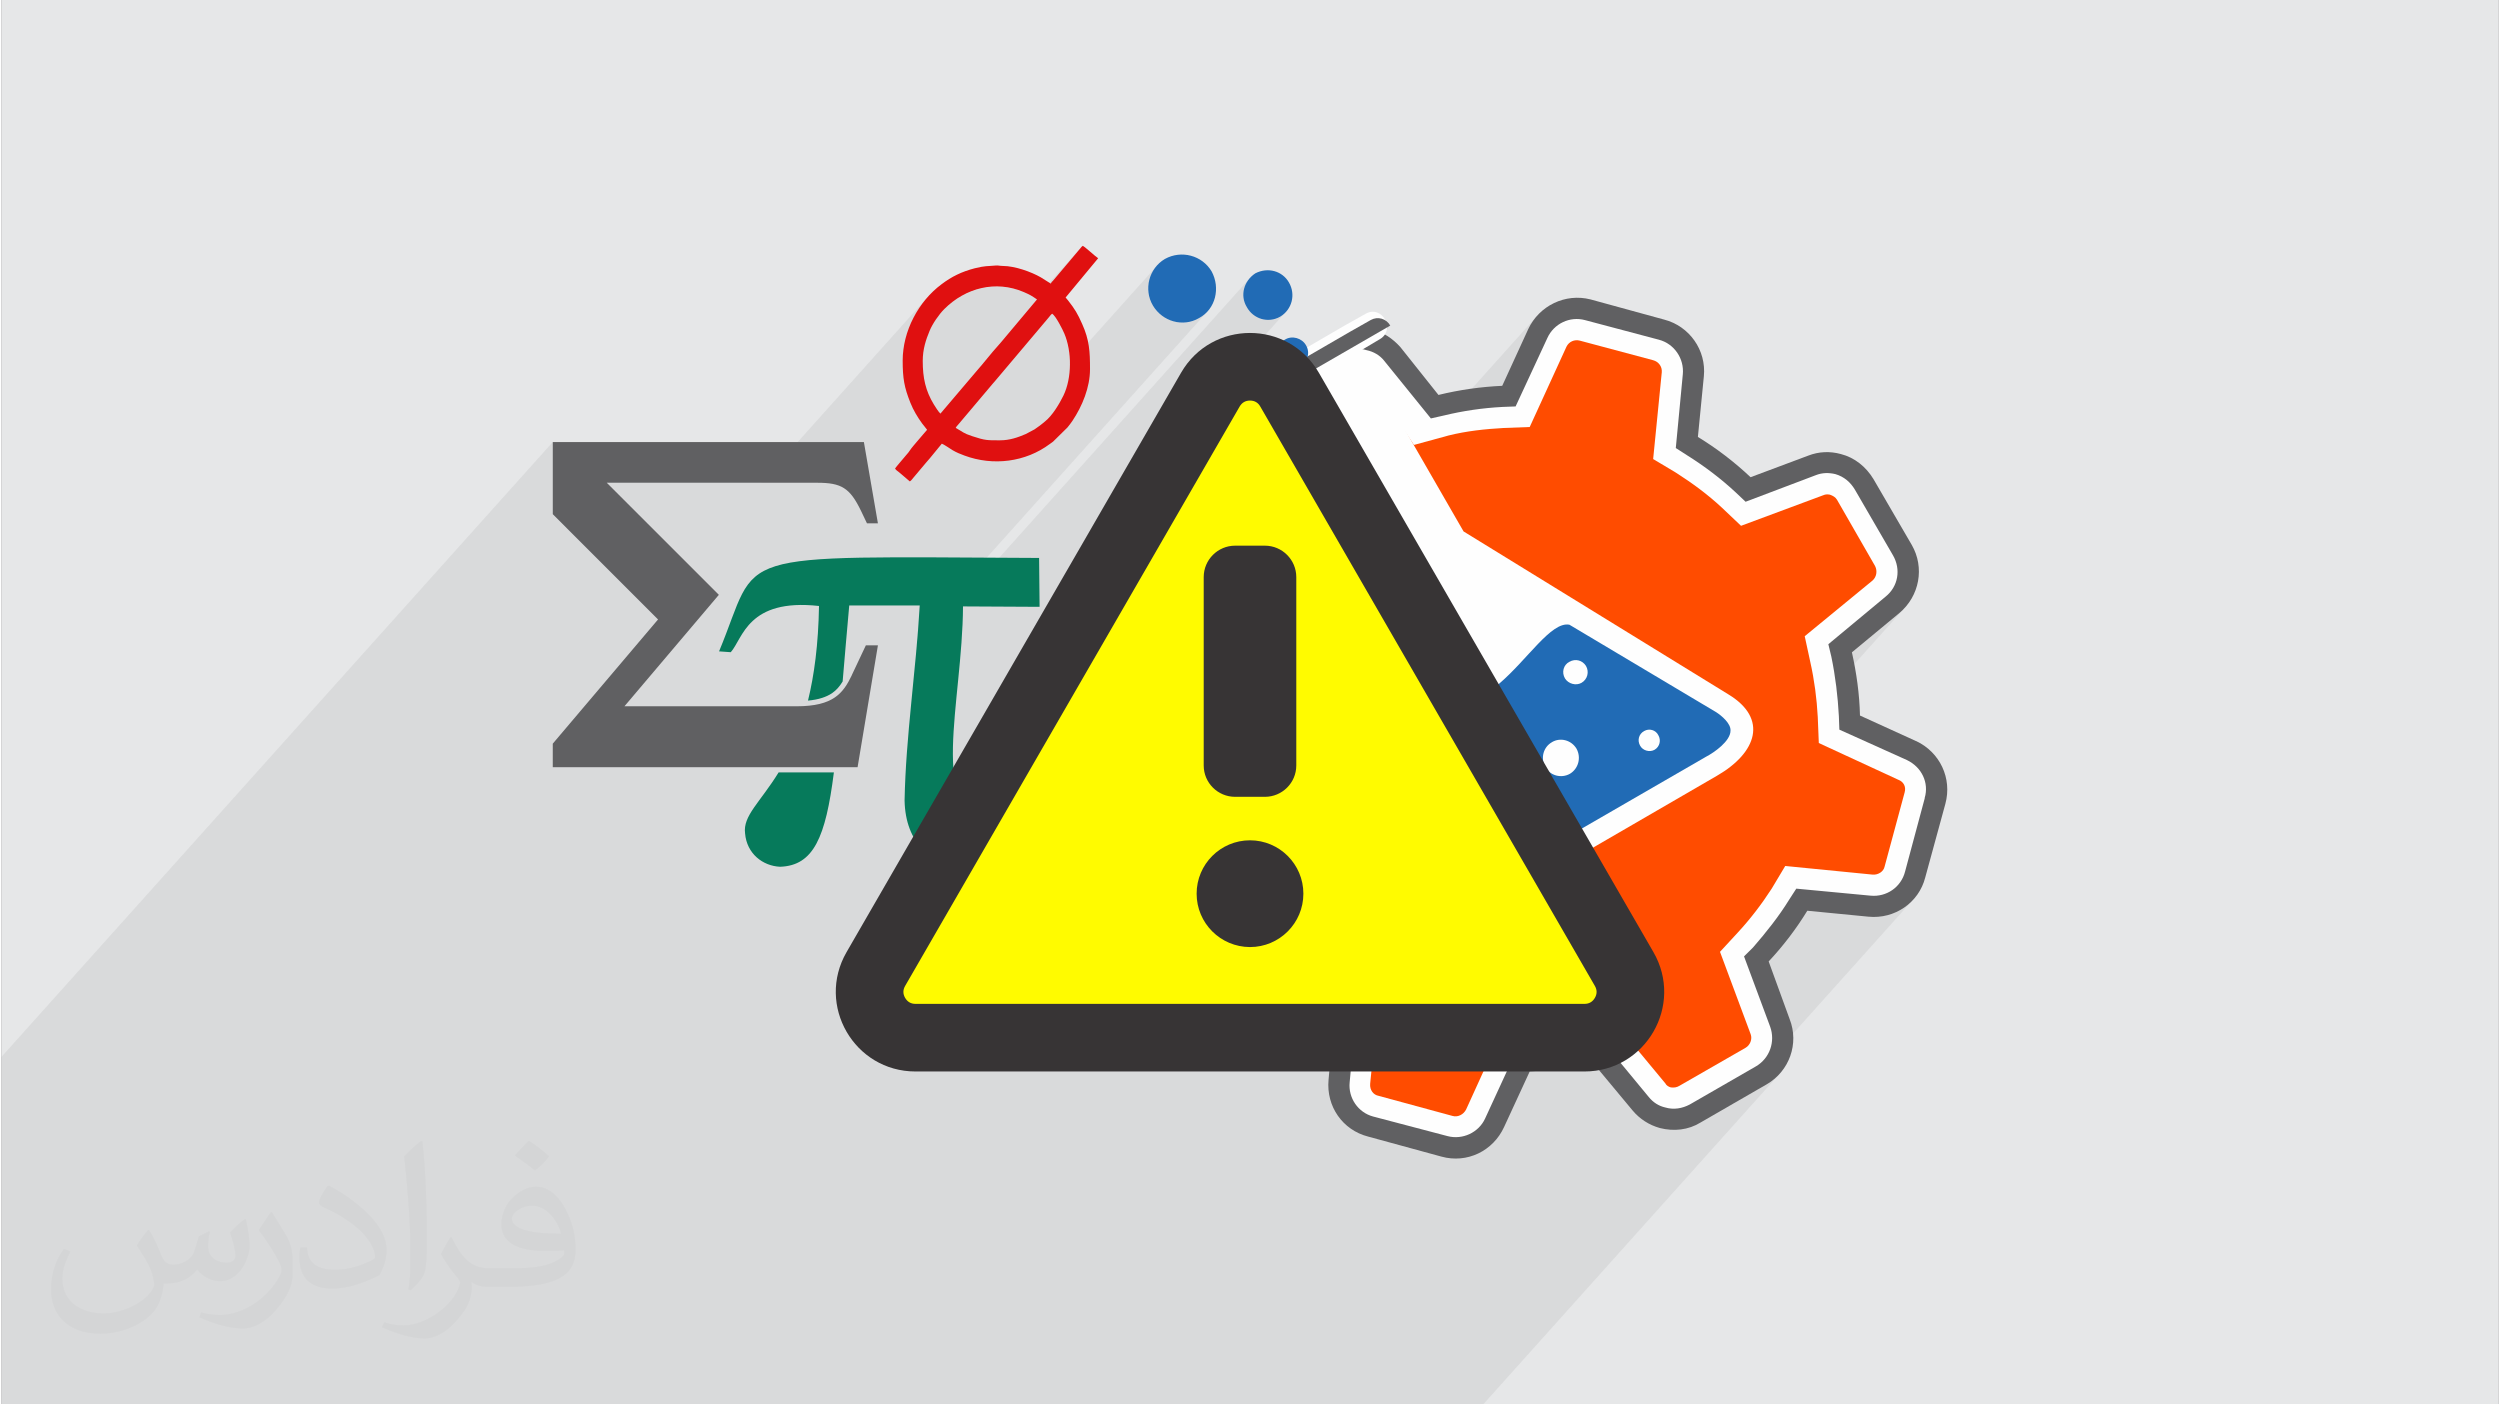 <?xml version="1.0" encoding="UTF-8"?>
<!DOCTYPE svg PUBLIC "-//W3C//DTD SVG 1.0//EN" "http://www.w3.org/TR/2001/REC-SVG-20010904/DTD/svg10.dtd">
<!-- Creator: CorelDRAW 2017 -->
<svg xmlns="http://www.w3.org/2000/svg" xml:space="preserve" width="356px" height="200px" version="1.0" shape-rendering="geometricPrecision" text-rendering="geometricPrecision" image-rendering="optimizeQuality" fill-rule="evenodd" clip-rule="evenodd"
viewBox="0 0 35600 20025"
 xmlns:xlink="http://www.w3.org/1999/xlink">
 <rect x="0" y="0" width="35600" height="20025" fill="#808080" stroke="none"/>
 <g id="Layer_x0020_1">
  <g id="_2461625824640">
   <path fill="#E6E7E8" d="M0 0l35600 0 0 20025 -35600 0 0 -20025z"/>
   <path fill="#373435" fill-opacity="0.031" d="M2102 17538c67,103 111,202 155,311 31,64 48,183 198,183 44,0 107,-14 163,-45 63,-33 111,-82 135,-159l61 -201 145 -72 10 10c-19,76 -24,148 -24,206 0,169 145,233 262,233 68,0 128,-33 128,-95 0,-81 -34,-216 -78,-338 68,-68 136,-136 214,-191l12 6c34,144 53,286 53,381 0,92 -41,195 -75,263 -70,132 -194,237 -344,237 -114,0 -240,-57 -327,-163l-5 0c-83,101 -209,194 -412,194l-63 0c-10,134 -39,229 -82,313 -122,237 -480,404 -817,404 -470,0 -705,-272 -705,-632 0,-223 72,-431 184,-577l92 37c-70,134 -116,261 -116,385 0,338 274,499 591,499 293,0 657,-188 722,-404 -24,-237 -114,-348 -250,-565 42,-72 95,-144 160,-220l13 0 0 0 0 0zm5414 -1273c99,62 196,136 290,221 -53,74 -118,142 -201,201 -94,-76 -189,-142 -286,-212 66,-74 131,-146 197,-210zm51 925c-160,0 -291,105 -291,183 0,167 320,219 702,217 -48,-196 -215,-400 -411,-400zm-359 894c208,0 390,-6 528,-41 155,-39 286,-118 286,-171 0,-15 0,-31 -5,-46 -87,9 -186,9 -274,9 -281,0 -496,-64 -581,-223 -22,-43 -36,-93 -36,-148 0,-153 65,-303 181,-406 97,-84 204,-138 313,-138 196,0 354,159 463,408 60,136 101,292 101,490 0,132 -36,243 -118,326 -153,148 -434,204 -865,204l-197 0 0 0 -51 0c-106,0 -184,-19 -244,-66l-10 0c2,24 5,49 5,72 0,97 -32,220 -97,319 -192,286 -400,410 -579,410 -182,0 -405,-70 -606,-161l36 -70c66,27 155,45 279,45 325,0 751,-313 804,-617 -12,-25 -33,-58 -65,-93 -94,-113 -155,-208 -211,-307 49,-95 92,-171 134,-239l16 -2c139,282 265,445 546,445l43 0 0 0 204 0 0 0 0 0zm-1406 299c24,-130 26,-276 26,-412l0 -202c0,-377 -48,-925 -87,-1281 68,-75 163,-161 238,-219l21 6c51,449 64,971 64,1450 0,126 -5,250 -17,340 -8,114 -73,200 -214,332l-31 -14 0 0 0 0zm-1447 -596c7,177 94,317 397,317 189,0 349,-49 526,-133 31,-15 48,-33 48,-50 0,-111 -84,-257 -228,-391 -138,-126 -322,-237 -494,-311 -58,-25 -77,-52 -77,-76 0,-52 68,-159 123,-235l20 -2c196,103 416,255 579,426 148,157 240,315 240,488 0,128 -39,250 -102,361 -216,109 -446,191 -674,191 -276,0 -465,-129 -465,-434 0,-33 0,-85 12,-151l95 0 0 0 0 0zm-500 -502l172 278c63,103 121,214 121,391l0 227c0,183 -117,379 -306,572 -147,132 -278,188 -399,188 -180,0 -386,-56 -623,-159l26 -70c76,21 163,37 270,37 341,-2 690,-251 850,-556 19,-35 27,-68 27,-91 0,-35 -20,-74 -34,-109 -87,-165 -184,-315 -291,-453 56,-88 111,-173 172,-257l15 2 0 0 0 0z"/>
   <path fill="#373435" fill-opacity="0.078" d="M13074 20025l-84 0 -14 0 -70 0 -9 0 -37 0 -15 0 -200 0 -219 0 -29 0 -59 0 -48 0 -255 0 -4 0 -5 0 -14 0 -54 0 -67 0 -1 0 -80 0 -4 0 -162 0 -23 0 -93 0 -35 0 -10 0 -127 0 -89 0 -113 0 -43 0 -310 0 -213 0 -145 0 -96 0 -98 0 -5 0 -160 0 -68 0 -43 0 -152 0 -1 0 -93 0 -64 0 -19 0 -214 0 -10 0 -128 0 -82 0 -190 0 -5 0 -44 0 -122 0 -21 0 -39 0 -8 0 -7 0 -61 0 -65 0 -137 0 -133 0 -4 0 -98 0 -257 0 -42 0 -55 0 -149 0 -391 0 -90 0 -7 0 -78 0 -12 0 -61 0 -191 0 -54 0 -25 0 -59 0 -4 0 -1 0 0 0 -170 0 -55 0 -12 0 -68 0 -85 0 -11 0 -3 0 -39 0 -92 0 -219 0 -14 0 -25 0 -21 0 -14 0 -28 0 -35 0 -11 0 -98 0 -88 0 -32 0 -86 0 -52 0 -207 0 -72 0 -5 0 -4 0 -30 0 -1 0 0 0 -30 0 -3 0 -36 0 -12 0 -58 0 -118 0 -76 0 -1 0 -21 0 -82 0 -95 0 -24 0 -64 0 -64 0 -61 0 -134 0 -19 0 -99 0 -168 0 -336 0 -49 0 -45 0 -30 0 -93 0 -106 0 -98 0 -82 0 -34 0 -186 0 -46 0 -76 0 -15 0 -61 0 -1 0 0 0 -35 0 -18 0 -40 0 -24 0 -17 0 -48 0 -22 0 -96 0 -132 0 -48 0 -78 0 -327 0 -43 0 -275 0 -133 0 -17 0 -86 0 -130 0 -76 0 -6 0 -9 0 0 0 -17 0 -9 0 -1 0 -31 0 -1 0 -6 0 -39 0 -5 0 -166 0 -32 0 -53 0 -6 0 -7 0 -7 0 0 0 -3 0 -16 0 -2 0 0 0 -1 0 -2 0 -17 0 -24 0 -5 0 -18 0 0 0 -1 0 -35 0 -5 0 0 0 -6 0 -2 0 -21 0 0 0 -1 0 -2 0 -11 0 -235 0 -197 0 -7 0 -149 0 0 -176 0 -145 0 -234 0 -72 0 -2 0 -28 0 -97 0 -308 0 -2456 0 -411 0 -1028 7859 -8765 0 1028 194 194 576 -642 2202 0 2345 -2616 -94 127 -81 137 -65 145 -48 152 -30 156 -5 78 559 -624 30 -32 119 -104 130 -85 137 -65 144 -44 148 -22 151 1 152 26 151 51 33 15 26 12 21 11 19 10 19 11 19 12 23 16 6 3 656 -732 -4 4 -3 5 -4 5 -395 468 -23 25 0 1 -3 6 -4 8 0 0 -200 223 3 2 -513 611 -6 7 -5 6 -5 6 -5 6 -5 5 -5 6 -5 6 -46 51 -33 38 -38 47 -40 47 -39 48 -39 47 -37 44 -36 41 -520 612 -198 221 8 10 -977 1090 954 -1065 -6 8 -7 8 -7 9 -8 8 -7 9 -8 9 -7 9 -8 9 -895 998 0 0 880 -981 -7 8 -7 9 -7 8 -18 22 -18 21 -19 21 -18 22 -19 22 -17 22 -16 22 -15 22 -4 6 -3 5 -3 4 -3 3 -698 779 688 -768 -4 5 -115 136 -9 11 -7 9 -7 8 -7 8 -7 8 -7 8 -7 10 -7 10 5 9 6 7 5 6 6 5 6 5 6 4 7 5 8 6 94 80 2077 -2316 6 -6 6 -5 9 -7 21 20 23 30 26 38 25 42 24 45 22 42 18 38 14 29 35 102 25 109 15 115 4 91 1212 -1353 -48 80 -32 88 -14 92 3 94 22 93 41 89 57 79 70 64 80 49 86 33 91 16 93 -2 92 -20 89 -41 81 -55 65 -69 -4158 4637 -9 111 -10 111 4776 -5328 -46 53 -34 58 -23 63 -11 65 2 66 16 66 30 63 40 60 50 49 58 38 62 25 67 12 68 -1 68 -15 66 -30 57 -43 46 -51 -2812 3137 -353 612 2241 -2500 -34 73 -1 78 8 23 846 -944 -24 36 -16 40 -8 41 1 43 9 42 20 41 27 38 33 31 37 23 40 17 42 8 44 -1 42 -9 42 -19 34 -27 -297 331 89 -52 1455 -840 -203 226 54 -32 68 -60 -207 231 23 8 34 14 31 17 30 19 28 22 26 24 23 25 672 830 186 -42 69 -16 1288 -1436 -87 102 -68 118 -371 809 -293 327 5 -1 1024 -1142 61 -52 69 -40 74 -28 79 -14 80 -1 81 14 1052 279 79 29 71 41 61 53 52 62 39 71 27 76 14 80 0 82 -100 1051 157 101 93 60 92 62 91 64 89 66 87 68 85 70 83 72 82 74 136 129 1001 -379 35 -12 35 -9 35 -5 35 -3 35 0 34 2 36 5 35 7 44 16 42 19 38 23 36 26 34 30 30 33 28 36 26 39 544 938 35 77 21 79 7 79 -7 79 -20 76 -34 72 -48 66 -832 928 18 94 19 105 1 8 253 -282 674 -558 99 -98 -1000 1115 3 27 12 106 11 106 8 106 7 105 7 193 884 398 211 -235 0 0 0 1 0 0 -210 235 81 36 73 43 63 53 51 62 40 68 27 74 14 78 -1 80 -16 80 0 7 -280 1044 -29 80 -40 71 -52 62 -387 430 124 2 133 -23 125 -44 114 -65 101 -84 -2628 2931 565 -326 112 -79 95 -96 -4249 4739 -50 0 -273 0 -81 0 -101 0 -222 0 -12 0 -2 0 -56 0 -12 0 -9 0 -197 0 -115 0 -91 0 -55 0 -102 0 -75 0 -6 0 -48 0 -121 0 -62 0 -304 0 -15 0 -81 0 -40 0 -62 0 0 0 -113 0 -1 0 -1 0 -96 0 -7 0 -167 0 -224 0 -10 0 -365 0 -25 0 -255 0 -92 0 -46 0 -5 0 -3 0 -3 0 -23 0 -100 0 -30 0 -4 0 -244 0 -43 0 -76 0 -36 0 -12 0 -11 0 -173 0 -156 0 -68 0 -13 0 -7 0 -103 0 -93 0 -183 0 -2 0 -27 0 -8 0 -48 0 -38 0 -134 0 -196 0 -178 0 -99 0 -207 0 -143 0 -253 0 -13 0 -28 0 -40 0 -133 0 -63 0 -95 0 -19 0 -108 0 -44 0 -2 0 -4 0 -9 0 -56 0 -126 0 -6 0 -78 0 -48 0 -134 0 -167 0 -1 0 0 0 -15 0 -186 0 -34 0 -77 0 -13 0 -34 0 -130 0 -35 0 -39 0zm4802 -16128l0 0zm-1289 -205l0 0zm0 0l0 0zm1289 205l0 0zm421 946l0 0zm0 0l0 0zm0 0l0 0zm931 -114l0 0zm0 0l0 0z"/>
   <g>
    <g>
     <path fill="#606062" d="M27298 10567l-801 -365c-7,-308 -50,-608 -115,-901l674 -558c292,-244 365,-652 179,-974l-545 -937c-108,-179 -272,-309 -465,-358 -157,-43 -315,-36 -465,22l-823 308c-228,-215 -480,-409 -751,-574l85 -865c37,-372 -206,-715 -565,-808l-1051 -288c-359,-91 -730,88 -888,423l-371 809c-308,14 -609,57 -909,130l-543 -682c-108,-121 -245,-213 -394,-249 -201,-50 -409,-30 -581,78l-944 537c-328,193 -465,580 -335,930l314 837c-214,223 -394,466 -551,722l-866 -78c-379,-35 -715,200 -809,566l-286 1045c-92,356 79,736 423,895l809 371c13,300 49,600 127,900l-679 552c-286,236 -365,643 -172,974l544 936c102,179 266,301 459,357 157,44 315,37 465,-19l836 -309c215,193 452,372 694,529l-78 873c-35,379 201,716 564,809l1047 286c363,100 735,-79 892,-423l366 -793c309,-14 608,-58 901,-121l565 679c102,122 237,208 388,250 199,51 407,29 580,-78l943 -544c323,-187 466,-581 328,-931l-299 -822c208,-222 394,-466 551,-723l873 85c372,37 716,-199 808,-558l287 -1050c100,-366 -79,-738 -416,-896l0 0 0 1 0 0 0 0z"/>
     <path fill="#FEFEFE" d="M27169 10838l-966 -435 -7 -193c-15,-281 -49,-566 -107,-846l-43 -179 817 -679c179,-144 220,-387 106,-586l-544 -938c-64,-108 -156,-186 -278,-222 -94,-22 -186,-22 -280,15l-1001 379 -136 -129c-214,-200 -451,-379 -702,-536l-157 -101 100 -1051c22,-222 -121,-437 -343,-494l-1052 -279c-214,-58 -444,49 -537,257l-452 974 -186 7c-285,15 -564,56 -836,122l-186 42 -672 -830c-58,-71 -144,-122 -243,-143 -116,-37 -236,-22 -344,43l-944 544c-200,114 -280,351 -208,565l380 1002 -123 136c-199,215 -371,443 -515,679l-100 166 -1052 -101c-229,-29 -436,121 -493,336l-280 1052c-56,222 50,444 252,543l979 445 7 185c14,287 51,565 115,845l43 186 -816 672c-179,136 -222,387 -107,586l545 938c63,108 164,186 278,214 94,30 193,22 286,-13l1002 -373 136 130c200,185 421,349 657,493l158 100 -99 1066c-22,223 121,430 335,487l1060 279c214,57 444,-50 536,-250l445 -966 185 -7c287,-15 565,-51 845,-115l178 -43 680 823c63,78 143,129 236,150 121,36 243,14 350,-43l944 -544c194,-114 279,-351 201,-566l-372 -1001 129 -128c186,-215 365,-438 514,-680l102 -158 1059 100c227,22 435,-120 492,-343l280 -1044 0 -7c64,-215 -43,-438 -251,-538l0 0 0 0 0 0 0 0z"/>
     <path fill="#FF4C00" d="M27042 11117l-1132 -523 -15 -371c-14,-265 -49,-529 -107,-787l-79 -365 967 -794c57,-50 72,-136 36,-207l-543 -945c-22,-37 -58,-57 -101,-72 -29,-6 -64,-6 -92,7l-1175 437 -272 -258c-199,-186 -422,-350 -658,-501l-323 -193 123 -1238c7,-77 -43,-150 -123,-171l-1044 -279c-78,-21 -157,14 -192,86l-524 1145 -371 14c-265,15 -529,43 -786,107l-494 135 -666 -1015c-15,-29 -50,-42 -79,-51 -43,-6 -78,-6 -122,15l0 0 -951 551c-65,36 -93,122 -65,193l495 1102 -302 350c-177,202 -341,409 -486,637l-193 315 -1238 -121c-79,-8 -158,43 -172,121l-286 1053c-13,78 22,149 93,186l1146 530 13 363c15,265 50,529 107,788l88 372 -968 787c-56,49 -71,137 -28,200l536 945c29,43 58,65 101,79 35,7 63,0 100,-8l1173 -443 279 257c186,173 394,330 615,466l309 192 -123 1246c-7,85 43,157 123,171l1052 286c78,22 157,-22 193,-92l515 -1131 372 -22c264,-7 529,-42 794,-99l358 -87 802 967c13,29 49,50 78,57 43,6 86,0 121,-22l945 -543c64,-37 99,-123 72,-194l-437 -1174 250 -271c179,-193 344,-408 487,-630l193 -323 1246 123c78,7 157,-43 171,-115l286 -1059 0 0c22,-78 -14,-150 -92,-179l0 0 0 0 0 0 0 0z"/>
     <path fill="#FEFEFE" d="M19364 5007l1481 2570 3777 2324c566,343 408,830 -165,1160l-1888 1095 -1896 1093c-572,331 -1073,215 -1088,-442l-121 -4430 -1488 -2575 1388 -795 0 0 0 0 0 0z"/>
     <path fill="#216BB5" d="M19893 12785c7,86 29,257 121,315 130,71 394,-58 502,-122l3785 -2188c115,-59 350,-223 350,-372 7,-102 -128,-216 -208,-266l-2089 -1245c-522,-100 -1337,2189 -2505,521l44 3357 0 0 0 0 0 0 0 0z"/>
     <path fill="#FEFEFE" d="M20937 10087c108,-63 259,-29 322,86 65,115 29,257 -85,323 -114,64 -259,28 -322,-88 -65,-113 -28,-256 85,-321l0 0 0 0z"/>
     <path fill="#FEFEFE" d="M20572 11569c79,-51 186,-22 237,57 43,85 15,192 -65,236 -85,50 -186,21 -235,-66 -51,-77 -22,-184 63,-227l0 0 0 0z"/>
     <path fill="#FEFEFE" d="M22354 9436c87,-50 186,-21 236,58 50,85 22,193 -64,242 -78,44 -186,15 -235,-63 -51,-87 -22,-194 63,-237z"/>
     <path fill="#FEFEFE" d="M20959 9100c58,-36 136,-14 171,51 37,56 15,135 -50,171 -57,29 -136,15 -171,-51 -35,-57 -15,-135 50,-171z"/>
     <path fill="#FEFEFE" d="M23420 10423c72,-42 165,-15 201,58 43,72 22,164 -51,208 -71,42 -171,13 -208,-58 -41,-71 -22,-165 58,-208l0 0 0 0z"/>
     <path fill="#FEFEFE" d="M21496 11963c50,-22 106,-8 135,41 29,44 15,108 -34,137 -51,30 -108,8 -137,-43 -29,-43 -15,-100 35,-135l1 0z"/>
     <path fill="#FEFEFE" d="M22104 10582c122,-73 278,-29 351,92 71,128 27,286 -93,358 -122,70 -286,29 -352,-100 -70,-123 -28,-280 95,-350l0 0 -1 0 0 0z"/>
     <path fill="#216BB5" d="M17876 3897c179,-92 385,-34 479,130 100,172 44,386 -123,487 -171,99 -385,36 -479,-138 -99,-164 -41,-371 123,-479l0 0 0 0z"/>
     <path fill="#FEFEFE" d="M17768 5445l-286 164c-244,135 -36,501 201,364l293 -171 1387 -795 288 -171c235,-136 27,-501 -208,-359l-294 165 -1381 803 0 0 0 0z"/>
     <path fill="#606062" d="M19228 4729l293 -166c101,-57 222,-20 279,79l-2318 1339 0 0c-58,-101 -29,-230 71,-287l294 -164 1381 -801 0 0 0 0 0 0z"/>
     <path fill="#216BB5" d="M18297 4843c102,-65 244,-22 301,79 65,107 21,242 -79,308 -107,63 -243,20 -307,-88 -65,-106 -21,-242 85,-299l0 0 0 0 0 0z"/>
     <path fill="#216BB5" d="M16587 3692c235,-130 529,-51 665,176 129,237 59,539 -178,667 -230,135 -523,49 -658,-178 -136,-230 -58,-530 171,-665l0 0 0 0z"/>
     <path fill="#FEFEFE" d="M20509 10323c42,-28 92,-13 122,29 20,44 7,93 -37,122 -36,22 -92,7 -114,-37 -22,-34 -7,-92 29,-114z"/>
     <path fill="#E01010" d="M14237 6278c-185,0 -214,2 -397,-59 -131,-42 -138,-65 -236,-118 15,-29 19,-25 38,-50l493 -584c8,-11 14,-15 23,-26l776 -919c21,-23 20,-31 46,-49 51,34 145,218 173,284 108,256 109,631 -13,883 -58,119 -160,289 -264,370 -28,22 -44,38 -72,58 -26,20 -49,36 -76,54l-124 66c-116,50 -232,90 -367,90l0 0 0 0 0 0zm-851 -381c-21,-15 -77,-102 -94,-131 -118,-195 -158,-377 -158,-619 0,-170 46,-305 97,-428 41,-102 134,-236 211,-313 304,-303 733,-413 1132,-242 98,43 105,49 189,105l-513 611c-15,17 -27,32 -41,47 -93,101 -210,254 -303,358l-520 612 0 0 0 0zm1574 -1853l-143 -90c-138,-79 -368,-161 -538,-162 -43,0 -72,-10 -107,-6 -127,12 -139,1 -296,39 -185,48 -329,118 -474,228 -329,245 -554,666 -554,1088 0,255 23,383 109,599 43,109 103,208 170,300 23,31 47,56 69,88 -21,23 -37,42 -58,67 -19,24 -41,46 -59,69 -46,56 -102,115 -140,174 -10,17 -15,19 -27,34l-115 136c-23,30 -37,41 -58,72 16,25 27,30 49,47l162 137c15,-10 19,-14 32,-30 13,-17 15,-18 27,-33l171 -203c19,-23 40,-45 57,-66l169 -206c24,6 127,77 154,93 50,30 112,56 168,76 410,153 873,93 1217,-164 16,-13 32,-21 47,-34l206 -203c25,-31 47,-59 70,-93 141,-211 251,-478 251,-738 0,-249 -9,-416 -112,-644 -64,-146 -106,-214 -199,-333 -14,-19 -25,-28 -37,-44l464 -560c-46,-30 -177,-154 -219,-177 -15,11 -19,15 -31,31l-395 468c-21,20 -17,14 -30,40l0 0 0 0 0 0z"/>
     <path fill="#067A5B" d="M10230 9287l167 12c173,-195 240,-772 1258,-659 -9,550 -69,991 -157,1349 155,-14 262,-52 342,-105 64,-44 112,-101 152,-168 28,-326 58,-686 94,-1083l1005 0c-53,934 -199,1867 -216,2781 13,609 383,933 870,937 802,27 1055,-908 1055,-1306l-173 0c-17,328 -175,565 -512,579 -919,12 -413,-1615 -407,-2978l1092 6 -7 -697c-4536,-22 -3961,-111 -4563,1332l0 0 0 0 0 0zm1229 853c-85,298 -188,533 -294,726l720 0c30,-262 57,-561 86,-899 -16,13 -32,26 -50,38 -108,74 -252,121 -462,135l0 0 0 0zm-380 873c-264,428 -512,619 -478,870 24,288 252,464 499,475 478,-16 650,-420 767,-1345l-788 0 0 0z"/>
     <path fill="#606062" d="M12121 9629l202 -428 172 0 -290 1738 -4346 0 0 -336 1501 -1771 -1501 -1501 0 -1028 4436 0 200 1159 -156 0 -84 -176c-160,-332 -281,-403 -629,-403l-2997 0 1598 1598 -1346 1589 2455 0c525,0 664,-188 786,-441l-1 0 0 0 0 0z"/>
    </g>
    <g>
     <path fill="#373435" d="M16817 5315l-4769 8260c-437,757 109,1702 983,1702l9538 0c874,0 1420,-945 983,-1702l-4770 -8260c-436,-757 -1528,-757 -1965,0z"/>
     <path fill="#FFFB00" d="M13031 14313c-66,0 -115,-29 -148,-85 -33,-57 -33,-114 0,-171l4769 -8260c33,-57 83,-86 148,-86 65,0 115,29 147,86l4770 8260c33,57 33,114 0,171 -33,56 -82,85 -148,85l-9538 0z"/>
     <path fill="#373435" d="M18561 12742c0,420 -341,761 -761,761 -420,-1 -761,-341 -761,-761 0,-420 341,-761 761,-761 420,0 761,341 761,761z"/>
     <path fill="#373435" d="M18012 7780l-424 0c-247,0 -448,201 -448,448l0 2686c0,247 201,447 448,447l424 0c247,0 448,-200 448,-447l0 -2686c0,-247 -201,-448 -448,-448z"/>
    </g>
   </g>
  </g>
 </g>
</svg>
